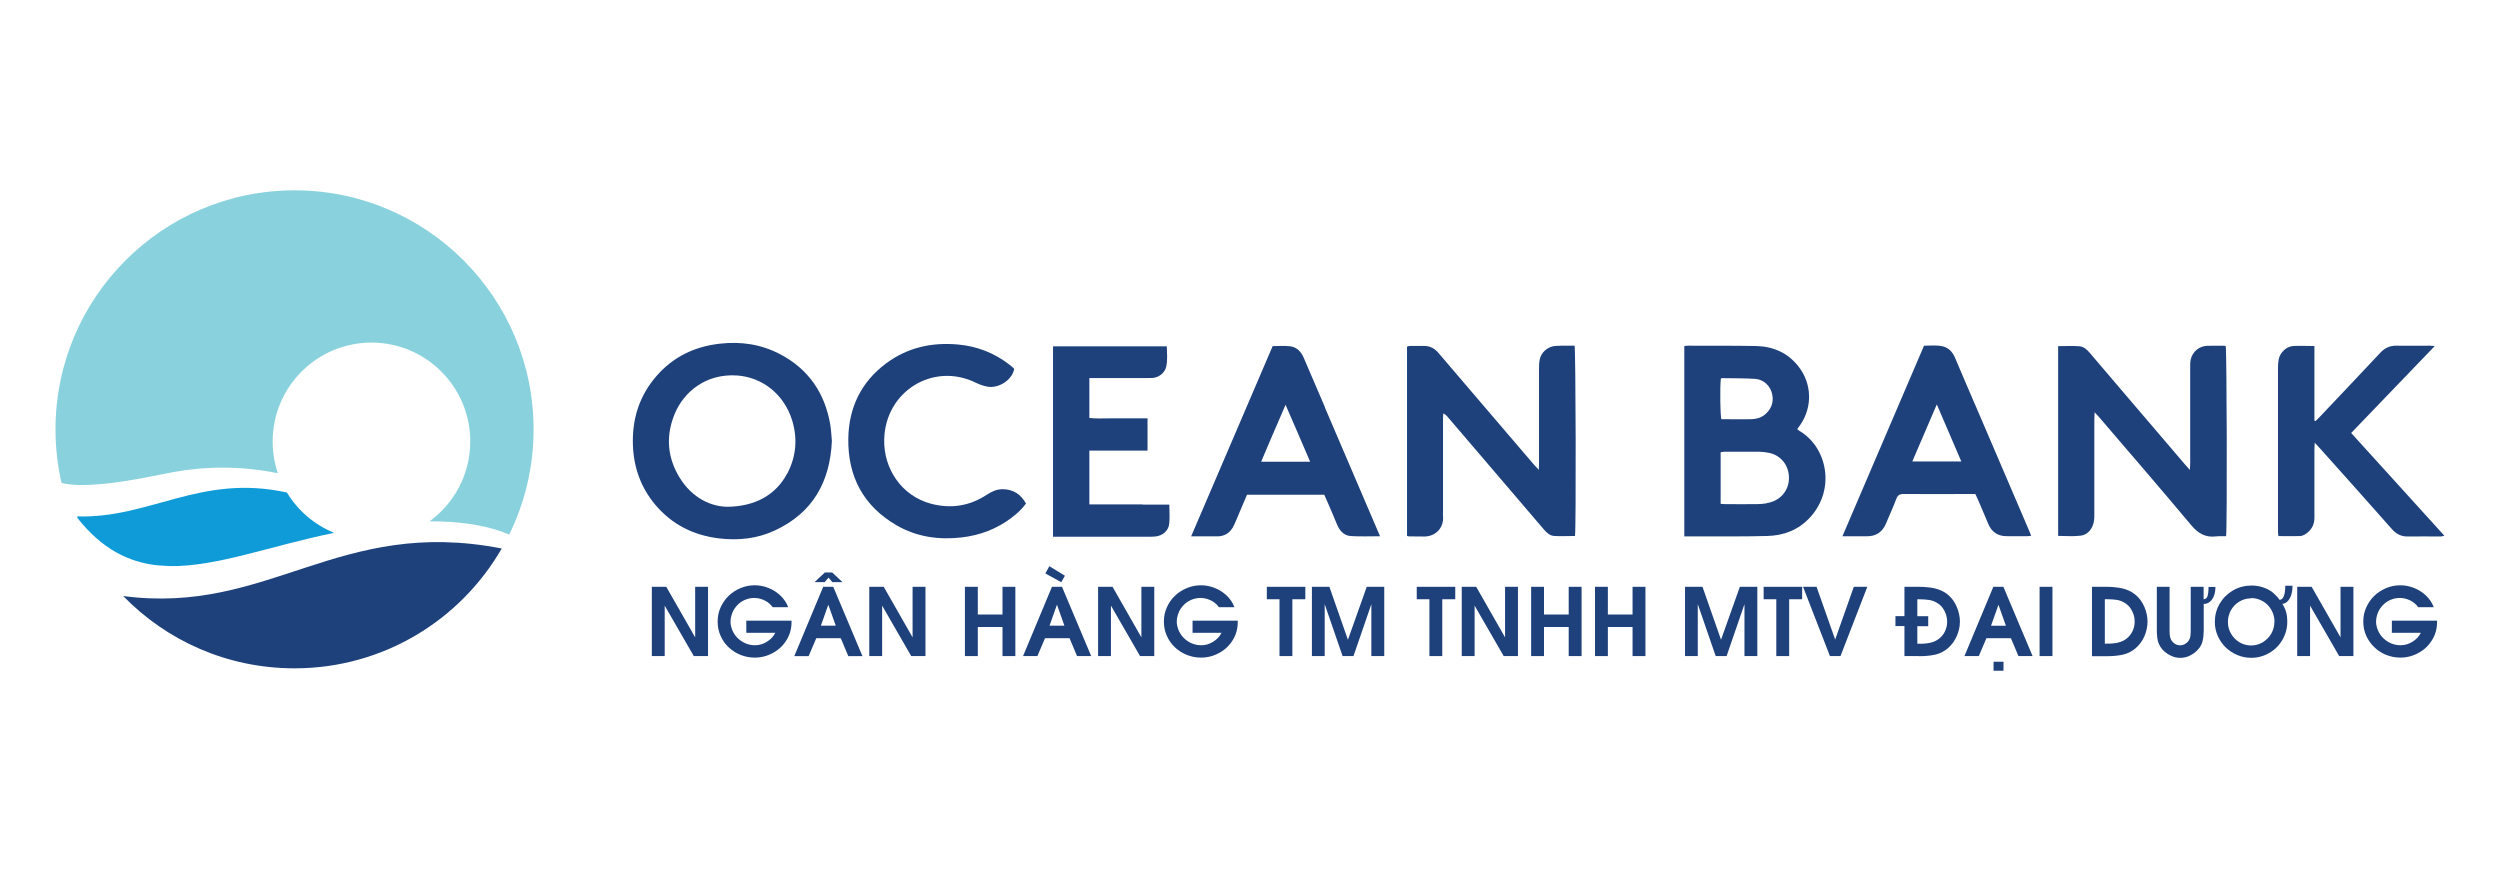 <svg width="90" height="32" viewBox="0 0 90 32" fill="none" xmlns="http://www.w3.org/2000/svg">
<path fill-rule="evenodd" clip-rule="evenodd" d="M80.027 12.446C79.835 12.446 79.642 12.443 79.454 12.45C79.168 12.461 78.93 12.661 78.866 12.94C78.847 13.027 78.847 13.117 78.847 13.207C78.847 14.36 78.847 15.513 78.847 16.67C78.847 16.738 78.84 16.805 78.836 16.918C78.757 16.828 78.704 16.775 78.659 16.719C77.932 15.867 77.201 15.012 76.474 14.161C76.059 13.675 75.645 13.192 75.234 12.706C75.133 12.586 75.012 12.476 74.858 12.465C74.605 12.446 74.353 12.461 74.093 12.461V19.292C74.372 19.292 74.639 19.318 74.903 19.284C75.121 19.258 75.28 19.1 75.351 18.885C75.385 18.783 75.396 18.674 75.396 18.565C75.396 17.404 75.396 16.244 75.396 15.084C75.396 15.016 75.404 14.952 75.408 14.842C75.483 14.922 75.528 14.97 75.573 15.023C76.681 16.316 77.793 17.604 78.885 18.908C79.13 19.201 79.394 19.356 79.77 19.311C79.895 19.296 80.019 19.307 80.14 19.303C80.181 18.976 80.166 12.593 80.125 12.454C80.094 12.454 80.064 12.446 80.034 12.446H80.027Z" fill="#1E417C"/>
<path fill-rule="evenodd" clip-rule="evenodd" d="M56.173 12.449C56.101 12.449 56.033 12.449 55.962 12.457C55.709 12.487 55.48 12.69 55.431 12.939C55.408 13.044 55.404 13.154 55.404 13.263C55.404 14.397 55.404 15.535 55.404 16.669C55.404 16.737 55.404 16.804 55.397 16.914C55.318 16.831 55.272 16.782 55.227 16.733C54.508 15.889 53.784 15.049 53.065 14.205C52.639 13.707 52.209 13.206 51.784 12.705C51.644 12.54 51.471 12.449 51.252 12.453C51.094 12.453 50.932 12.453 50.774 12.453C50.732 12.453 50.691 12.468 50.653 12.476V19.291C50.68 19.299 50.699 19.31 50.717 19.31C50.883 19.31 51.049 19.31 51.215 19.314C51.701 19.34 51.987 18.974 51.949 18.583C51.942 18.526 51.949 18.47 51.949 18.409V15.079C51.949 15.015 51.957 14.947 51.957 14.883C52.04 14.924 52.089 14.973 52.13 15.026C52.627 15.606 53.125 16.19 53.622 16.77C54.274 17.532 54.926 18.293 55.574 19.054C55.675 19.174 55.792 19.284 55.951 19.295C56.195 19.31 56.444 19.295 56.7 19.295C56.742 18.986 56.727 12.592 56.685 12.445C56.516 12.445 56.346 12.445 56.173 12.445V12.449Z" fill="#1E417C"/>
<path fill-rule="evenodd" clip-rule="evenodd" d="M64.776 15.508C64.749 15.493 64.731 15.471 64.7 15.448C64.746 15.388 64.783 15.339 64.817 15.286C65.25 14.649 65.228 13.824 64.761 13.214C64.373 12.705 63.845 12.472 63.22 12.457C62.406 12.441 61.588 12.449 60.771 12.445C60.729 12.445 60.684 12.453 60.635 12.457V19.31C60.824 19.31 61.001 19.31 61.178 19.31C61.995 19.31 62.809 19.317 63.627 19.295C64.218 19.28 64.749 19.076 65.16 18.628C66.098 17.611 65.774 16.085 64.772 15.508H64.776ZM61.946 13.636C61.969 13.625 61.98 13.613 61.992 13.613C62.391 13.621 62.794 13.613 63.193 13.64C63.498 13.662 63.74 13.9 63.8 14.197C63.86 14.491 63.762 14.736 63.532 14.928C63.401 15.037 63.235 15.083 63.073 15.09C62.703 15.101 62.334 15.09 61.969 15.09C61.927 14.951 61.916 13.937 61.95 13.632L61.946 13.636ZM63.604 18.119C63.483 18.138 63.363 18.149 63.242 18.149C62.865 18.153 62.493 18.149 62.116 18.149C62.067 18.149 62.014 18.146 61.943 18.138V16.281C61.995 16.273 62.044 16.262 62.089 16.262C62.496 16.262 62.903 16.262 63.31 16.262C63.431 16.262 63.551 16.277 63.668 16.3C64.086 16.375 64.406 16.729 64.403 17.215C64.399 17.682 64.067 18.044 63.6 18.112L63.604 18.119Z" fill="#1E417C"/>
<path fill-rule="evenodd" clip-rule="evenodd" d="M28.09 12.754C27.404 12.393 26.67 12.284 25.901 12.374C24.997 12.479 24.228 12.849 23.629 13.542C23.011 14.254 22.751 15.094 22.785 16.032C22.815 16.835 23.072 17.554 23.591 18.172C24.191 18.884 24.963 19.269 25.882 19.382C26.583 19.465 27.265 19.393 27.898 19.095C29.258 18.462 29.883 17.351 29.948 15.87C29.929 15.678 29.921 15.471 29.887 15.271C29.691 14.145 29.104 13.289 28.09 12.754ZM28.335 17.053C27.939 17.799 27.205 18.24 26.157 18.244C25.479 18.221 24.805 17.833 24.387 17.057C24.01 16.36 23.987 15.629 24.288 14.902C24.62 14.099 25.426 13.433 26.557 13.519C27.431 13.587 28.218 14.175 28.516 15.128C28.719 15.791 28.663 16.439 28.339 17.053H28.335Z" fill="#1E417C"/>
<path fill-rule="evenodd" clip-rule="evenodd" d="M84.645 15.584C85.644 14.544 86.631 13.515 87.652 12.457C87.561 12.453 87.52 12.445 87.475 12.445C87.072 12.445 86.672 12.449 86.269 12.445C86.035 12.442 85.855 12.525 85.696 12.694C84.973 13.466 84.242 14.235 83.515 15.004C83.466 15.056 83.409 15.109 83.361 15.158C83.345 15.154 83.334 15.147 83.319 15.143V12.457C83.044 12.457 82.795 12.442 82.55 12.457C82.306 12.476 82.083 12.69 82.034 12.931C82.016 13.026 82.008 13.12 82.008 13.218C82.008 15.196 82.008 17.174 82.008 19.148C82.008 19.197 82.019 19.246 82.023 19.299C82.283 19.299 82.532 19.306 82.78 19.299C82.912 19.299 83.021 19.223 83.116 19.133C83.263 18.994 83.323 18.82 83.319 18.617C83.319 17.807 83.319 16.997 83.319 16.187C83.319 16.119 83.327 16.055 83.33 15.938C83.428 16.044 83.489 16.111 83.553 16.179C84.408 17.136 85.263 18.089 86.111 19.05C86.265 19.223 86.442 19.317 86.676 19.314C87.072 19.306 87.467 19.314 87.863 19.314C87.9 19.314 87.938 19.299 87.998 19.287C86.872 18.044 85.764 16.823 84.645 15.591V15.584Z" fill="#1E417C"/>
<path fill-rule="evenodd" clip-rule="evenodd" d="M71.089 14.536C70.855 13.986 70.614 13.436 70.384 12.886C70.294 12.671 70.151 12.513 69.921 12.464C69.702 12.419 69.48 12.445 69.265 12.445C68.282 14.736 67.31 17.008 66.327 19.306C66.643 19.306 66.926 19.306 67.212 19.306C67.544 19.306 67.766 19.151 67.894 18.85C68.014 18.556 68.154 18.266 68.263 17.968C68.316 17.822 68.395 17.78 68.546 17.784C69.337 17.791 70.128 17.784 70.919 17.784H71.112C71.145 17.855 71.172 17.908 71.198 17.968C71.323 18.262 71.451 18.552 71.571 18.846C71.695 19.151 71.918 19.306 72.249 19.302C72.498 19.302 72.747 19.302 72.995 19.302C73.033 19.302 73.067 19.295 73.123 19.287C73.093 19.212 73.067 19.144 73.04 19.084C72.392 17.565 71.741 16.051 71.089 14.532V14.536ZM68.843 16.612C69.137 15.93 69.42 15.267 69.725 14.559C70.026 15.263 70.313 15.923 70.607 16.612H68.843Z" fill="#1E417C"/>
<path fill-rule="evenodd" clip-rule="evenodd" d="M47.696 14.656C47.444 14.065 47.188 13.473 46.935 12.882C46.841 12.663 46.69 12.497 46.449 12.467C46.246 12.441 46.031 12.46 45.816 12.46C44.84 14.735 43.868 17.003 42.881 19.309C43.224 19.309 43.522 19.309 43.823 19.309C44.109 19.309 44.305 19.162 44.422 18.91C44.494 18.759 44.554 18.605 44.618 18.454C44.709 18.239 44.803 18.021 44.893 17.81H47.674C47.719 17.915 47.76 18.006 47.802 18.1C47.919 18.367 48.032 18.639 48.145 18.91C48.239 19.121 48.393 19.283 48.627 19.298C48.97 19.32 49.312 19.305 49.682 19.305C49.652 19.234 49.629 19.177 49.603 19.121C48.966 17.633 48.329 16.148 47.692 14.66L47.696 14.656ZM45.402 16.623C45.684 15.941 45.978 15.282 46.28 14.573C46.592 15.274 46.867 15.933 47.165 16.623H45.402Z" fill="#1E417C"/>
<path fill-rule="evenodd" clip-rule="evenodd" d="M41.13 18.158H40.173C39.857 18.158 39.541 18.158 39.217 18.158V16.221H41.311V15.061H40.611C40.373 15.061 40.14 15.061 39.902 15.061C39.676 15.061 39.446 15.076 39.217 15.046V13.61H41.285C41.356 13.61 41.424 13.61 41.496 13.607C41.722 13.588 41.933 13.422 41.982 13.207C42.038 12.962 42.012 12.717 42.005 12.469H37.909V19.322H38.109C39.198 19.322 40.29 19.322 41.379 19.322C41.451 19.322 41.519 19.322 41.59 19.314C41.843 19.292 42.065 19.111 42.091 18.862C42.118 18.636 42.095 18.41 42.095 18.165H41.13V18.158Z" fill="#1E417C"/>
<path fill-rule="evenodd" clip-rule="evenodd" d="M36.1 17.611C35.885 17.611 35.708 17.69 35.531 17.807C34.909 18.218 34.235 18.323 33.519 18.135C32.442 17.848 31.812 16.861 31.831 15.836C31.861 14.088 33.598 13.022 35.132 13.779C35.264 13.843 35.403 13.892 35.546 13.919C35.953 13.994 36.439 13.678 36.511 13.282C36.496 13.267 36.48 13.244 36.462 13.229C36.42 13.192 36.375 13.154 36.33 13.12C35.791 12.706 35.181 12.468 34.506 12.404C33.557 12.314 32.675 12.506 31.903 13.079C30.999 13.753 30.554 14.676 30.539 15.795C30.52 17.163 31.089 18.225 32.283 18.915C33.003 19.329 33.791 19.442 34.612 19.348C35.279 19.272 35.885 19.043 36.42 18.636C36.612 18.489 36.793 18.327 36.936 18.127C36.748 17.792 36.477 17.615 36.096 17.611H36.1Z" fill="#1E417C"/>
<path fill-rule="evenodd" clip-rule="evenodd" d="M10.602 24.06C13.793 24.06 16.578 22.323 18.062 19.746C12.173 18.597 9.687 22.15 4.435 21.457C5.998 23.066 8.184 24.06 10.602 24.06Z" fill="#1E417C"/>
<path fill-rule="evenodd" clip-rule="evenodd" d="M10.604 6.852C5.853 6.852 1.998 10.706 1.998 15.457C1.998 16.12 2.074 16.764 2.213 17.382C2.673 17.514 3.679 17.525 5.86 17.069C6.798 16.873 8.204 16.674 10.004 17.035C9.88 16.674 9.816 16.289 9.816 15.89C9.816 13.927 11.41 12.333 13.373 12.333C15.335 12.333 16.929 13.927 16.929 15.89C16.929 17.073 16.353 18.12 15.464 18.768C16.293 18.765 17.427 18.848 18.331 19.247C18.892 18.105 19.209 16.817 19.209 15.46C19.209 10.706 15.354 6.852 10.604 6.852Z" fill="#89D2DD"/>
<path fill-rule="evenodd" clip-rule="evenodd" d="M10.329 17.731C7.229 17.046 5.39 18.677 2.771 18.59L2.798 18.662C3.683 19.773 4.636 20.244 5.691 20.354L6.128 20.38C7.805 20.402 9.73 19.653 12.028 19.182C11.316 18.892 10.721 18.379 10.329 17.731Z" fill="#0F9BD7"/>
<path d="M23.466 23.619V21.125H23.986L25.026 22.945V21.125H25.489V23.619H24.977L23.929 21.803V23.619H23.466Z" fill="#1E417C"/>
<path d="M28.37 21.858H27.817C27.767 21.79 27.707 21.73 27.639 21.681C27.568 21.632 27.492 21.594 27.413 21.568C27.33 21.541 27.248 21.526 27.165 21.526C26.946 21.526 26.754 21.598 26.588 21.741C26.532 21.79 26.483 21.85 26.438 21.918C26.392 21.986 26.362 22.061 26.336 22.14C26.313 22.219 26.298 22.295 26.298 22.37C26.298 22.476 26.321 22.577 26.362 22.683C26.407 22.788 26.464 22.875 26.535 22.95C26.622 23.041 26.72 23.109 26.833 23.158C26.946 23.206 27.059 23.229 27.183 23.229C27.33 23.229 27.47 23.188 27.605 23.105C27.741 23.022 27.843 22.916 27.911 22.781H26.867V22.344H28.495V22.396C28.495 22.634 28.434 22.852 28.314 23.044C28.193 23.24 28.031 23.395 27.828 23.504C27.624 23.617 27.406 23.674 27.168 23.674C26.991 23.674 26.822 23.64 26.66 23.576C26.498 23.512 26.355 23.418 26.23 23.301C26.106 23.184 26.008 23.044 25.94 22.886C25.869 22.728 25.835 22.558 25.835 22.378C25.835 22.197 25.869 22.027 25.94 21.869C26.012 21.711 26.106 21.571 26.23 21.451C26.355 21.33 26.498 21.24 26.66 21.172C26.822 21.104 26.991 21.07 27.165 21.07C27.338 21.07 27.5 21.101 27.662 21.165C27.824 21.229 27.967 21.319 28.091 21.436C28.216 21.553 28.31 21.692 28.37 21.846V21.858Z" fill="#1E417C"/>
<path d="M28.595 23.62L29.635 21.125H29.997L31.048 23.62H30.539L30.268 22.975H29.386L29.111 23.62H28.599H28.595ZM29.326 20.956L29.695 20.609H29.959L30.328 20.956H29.963L29.827 20.794L29.688 20.956H29.322H29.326ZM29.552 22.523H30.087L29.819 21.77L29.552 22.523Z" fill="#1E417C"/>
<path d="M31.294 23.619V21.125H31.814L32.853 22.945V21.125H33.317V23.619H32.804L31.757 21.803V23.619H31.294Z" fill="#1E417C"/>
<path d="M34.737 23.619V21.125H35.201V22.123H36.09V21.125H36.553V23.619H36.09V22.572H35.201V23.619H34.737Z" fill="#1E417C"/>
<path d="M36.83 23.619L37.87 21.125H38.232L39.283 23.619H38.774L38.503 22.975H37.621L37.346 23.619H36.834H36.83ZM37.633 20.643L37.776 20.383L38.337 20.726L38.205 20.959L37.636 20.646L37.633 20.643ZM37.783 22.523H38.318L38.051 21.769L37.783 22.523Z" fill="#1E417C"/>
<path d="M39.531 23.619V21.125H40.051L41.09 22.945V21.125H41.554V23.619H41.042L39.994 21.803V23.619H39.531Z" fill="#1E417C"/>
<path d="M44.435 21.858H43.881C43.832 21.79 43.772 21.73 43.704 21.681C43.636 21.632 43.557 21.594 43.478 21.568C43.395 21.541 43.312 21.526 43.23 21.526C43.011 21.526 42.819 21.598 42.653 21.741C42.596 21.79 42.548 21.85 42.502 21.918C42.457 21.986 42.427 22.061 42.401 22.14C42.378 22.219 42.363 22.295 42.363 22.37C42.363 22.476 42.386 22.577 42.427 22.683C42.472 22.788 42.529 22.875 42.6 22.95C42.687 23.041 42.785 23.109 42.898 23.158C43.011 23.206 43.124 23.229 43.248 23.229C43.395 23.229 43.535 23.188 43.67 23.105C43.806 23.022 43.908 22.916 43.975 22.781H42.932V22.344H44.559V22.396C44.559 22.634 44.499 22.852 44.379 23.044C44.258 23.24 44.096 23.395 43.893 23.504C43.689 23.617 43.471 23.674 43.233 23.674C43.056 23.674 42.887 23.64 42.725 23.576C42.563 23.512 42.419 23.418 42.295 23.301C42.171 23.184 42.073 23.044 42.005 22.886C41.933 22.728 41.9 22.558 41.9 22.378C41.9 22.197 41.933 22.027 42.005 21.869C42.073 21.711 42.171 21.571 42.295 21.451C42.419 21.33 42.563 21.24 42.725 21.172C42.887 21.104 43.056 21.07 43.23 21.07C43.403 21.07 43.565 21.101 43.727 21.165C43.889 21.229 44.032 21.319 44.156 21.436C44.281 21.553 44.375 21.692 44.435 21.846V21.858Z" fill="#1E417C"/>
<path d="M46.062 23.619V21.573H45.606V21.125H46.992V21.573H46.525V23.619H46.062Z" fill="#1E417C"/>
<path d="M47.229 23.619V21.125H47.858L48.525 23.031L49.203 21.125H49.833V23.619H49.369V21.75L48.725 23.619H48.333L47.689 21.75V23.619H47.225H47.229Z" fill="#1E417C"/>
<path d="M51.459 23.619V21.573H51.003V21.125H52.389V21.573H51.922V23.619H51.459Z" fill="#1E417C"/>
<path d="M52.623 23.619V21.125H53.143L54.182 22.945V21.125H54.646V23.619H54.133L53.086 21.803V23.619H52.623Z" fill="#1E417C"/>
<path d="M55.121 23.619V21.125H55.584V22.123H56.473V21.125H56.937V23.619H56.473V22.572H55.584V23.619H55.121Z" fill="#1E417C"/>
<path d="M57.42 23.619V21.125H57.883V22.123H58.772V21.125H59.236V23.619H58.772V22.572H57.883V23.619H57.42Z" fill="#1E417C"/>
<path d="M60.661 23.619V21.125H61.29L61.957 23.031L62.635 21.125H63.264V23.619H62.801V21.75L62.157 23.619H61.765L61.12 21.75V23.619H60.657H60.661Z" fill="#1E417C"/>
<path d="M63.947 23.619V21.573H63.491V21.125H64.877V21.573H64.41V23.619H63.947Z" fill="#1E417C"/>
<path d="M65.878 23.619L64.91 21.125H65.396L66.066 23.024L66.737 21.125H67.223L66.258 23.619H65.878Z" fill="#1E417C"/>
<path d="M69.095 23.619H68.56V22.538H68.236V22.18H68.56V21.125H69.084C69.186 21.125 69.284 21.129 69.378 21.14C69.476 21.148 69.566 21.163 69.649 21.181C69.732 21.2 69.819 21.23 69.902 21.268C69.984 21.306 70.064 21.355 70.131 21.415C70.267 21.528 70.369 21.671 70.444 21.848C70.519 22.026 70.557 22.203 70.557 22.383C70.557 22.47 70.546 22.557 70.527 22.647C70.508 22.738 70.478 22.82 70.44 22.907C70.403 22.99 70.358 23.069 70.305 23.141C70.252 23.212 70.192 23.276 70.124 23.337C69.988 23.45 69.838 23.529 69.672 23.566C69.506 23.604 69.31 23.623 69.088 23.623L69.095 23.619ZM69.416 22.184V22.542H69.024V23.175H69.08C69.178 23.175 69.269 23.175 69.348 23.163C69.427 23.152 69.506 23.141 69.581 23.114C69.66 23.088 69.732 23.05 69.796 23.001C69.89 22.93 69.966 22.839 70.018 22.73C70.071 22.621 70.097 22.508 70.097 22.383C70.097 22.297 70.086 22.214 70.06 22.131C70.034 22.048 69.996 21.973 69.947 21.901C69.898 21.829 69.838 21.773 69.766 21.724C69.672 21.66 69.57 21.619 69.461 21.6C69.352 21.585 69.216 21.573 69.058 21.573H69.024V22.184H69.416Z" fill="#1E417C"/>
<path d="M70.72 23.619L71.76 21.125H72.122L73.173 23.619H72.664L72.393 22.975H71.511L71.237 23.619H70.724H70.72ZM71.677 22.526H72.212L71.945 21.773L71.677 22.526ZM71.768 24.147V23.823H72.126V24.147H71.768Z" fill="#1E417C"/>
<path d="M73.425 23.619V21.125H73.888V23.619H73.425Z" fill="#1E417C"/>
<path d="M75.311 23.619V21.125H75.835C75.936 21.125 76.034 21.129 76.129 21.14C76.223 21.151 76.317 21.163 76.4 21.181C76.483 21.2 76.569 21.23 76.652 21.268C76.735 21.306 76.81 21.355 76.882 21.415C77.018 21.528 77.119 21.671 77.198 21.848C77.274 22.026 77.311 22.203 77.311 22.383C77.311 22.47 77.3 22.557 77.281 22.647C77.263 22.738 77.236 22.82 77.198 22.907C77.161 22.99 77.116 23.069 77.063 23.141C77.01 23.212 76.95 23.276 76.882 23.337C76.746 23.45 76.596 23.529 76.43 23.566C76.264 23.604 76.068 23.623 75.846 23.623H75.311V23.619ZM75.774 23.171H75.831C75.929 23.171 76.019 23.171 76.098 23.16C76.177 23.152 76.257 23.137 76.332 23.11C76.411 23.084 76.483 23.047 76.547 22.997C76.641 22.926 76.716 22.835 76.769 22.726C76.822 22.617 76.848 22.504 76.848 22.38C76.848 22.293 76.837 22.21 76.81 22.127C76.784 22.044 76.746 21.969 76.697 21.897C76.648 21.826 76.588 21.769 76.516 21.72C76.422 21.656 76.321 21.615 76.211 21.596C76.102 21.581 75.966 21.57 75.808 21.57H75.774V23.167V23.171Z" fill="#1E417C"/>
<path d="M77.642 21.125H78.105V22.681C78.105 22.76 78.105 22.82 78.113 22.869C78.117 22.918 78.132 22.967 78.154 23.02C78.188 23.084 78.237 23.137 78.294 23.175C78.35 23.212 78.414 23.231 78.486 23.231C78.546 23.231 78.606 23.216 78.663 23.182C78.719 23.148 78.765 23.107 78.799 23.054C78.829 23.005 78.848 22.948 78.855 22.896C78.863 22.839 78.866 22.768 78.866 22.681V21.125H79.33V21.573C79.394 21.573 79.439 21.539 79.466 21.472C79.492 21.404 79.507 21.291 79.507 21.129H79.756C79.756 21.328 79.71 21.479 79.631 21.585C79.552 21.69 79.454 21.743 79.334 21.743V22.685C79.334 22.832 79.322 22.956 79.296 23.065C79.273 23.175 79.224 23.273 79.149 23.359C79.066 23.461 78.964 23.536 78.848 23.596C78.731 23.657 78.61 23.683 78.486 23.683C78.373 23.683 78.256 23.657 78.143 23.6C78.026 23.544 77.928 23.472 77.849 23.382C77.789 23.314 77.748 23.246 77.717 23.175C77.687 23.103 77.668 23.028 77.661 22.952C77.65 22.877 77.646 22.787 77.646 22.685V21.129L77.642 21.125Z" fill="#1E417C"/>
<path d="M81.038 21.078C81.208 21.078 81.362 21.105 81.494 21.154C81.63 21.203 81.743 21.263 81.833 21.342C81.924 21.421 82.003 21.504 82.063 21.594C82.131 21.594 82.18 21.549 82.217 21.462C82.251 21.376 82.27 21.248 82.27 21.086H82.53C82.53 21.225 82.511 21.342 82.477 21.44C82.44 21.538 82.394 21.613 82.338 21.662C82.281 21.711 82.225 21.738 82.165 21.738C82.221 21.828 82.266 21.918 82.296 22.02C82.327 22.118 82.342 22.242 82.342 22.386C82.342 22.619 82.281 22.838 82.165 23.037C82.048 23.237 81.89 23.395 81.69 23.508C81.49 23.625 81.275 23.681 81.042 23.681C80.868 23.681 80.703 23.648 80.541 23.58C80.379 23.512 80.239 23.418 80.119 23.301C79.998 23.18 79.904 23.041 79.836 22.887C79.768 22.728 79.734 22.563 79.734 22.389C79.734 22.152 79.791 21.933 79.908 21.734C80.025 21.534 80.183 21.376 80.382 21.259C80.582 21.142 80.801 21.082 81.034 21.082L81.038 21.078ZM81.882 22.386C81.882 22.231 81.844 22.088 81.769 21.956C81.694 21.824 81.592 21.719 81.46 21.643C81.328 21.568 81.189 21.53 81.038 21.53V21.541C80.887 21.541 80.744 21.579 80.616 21.658C80.488 21.734 80.386 21.839 80.315 21.967C80.243 22.095 80.205 22.238 80.205 22.393C80.205 22.547 80.243 22.687 80.319 22.815C80.394 22.943 80.496 23.049 80.624 23.124C80.752 23.199 80.891 23.237 81.038 23.237C81.185 23.237 81.328 23.199 81.456 23.124C81.584 23.045 81.69 22.943 81.765 22.811C81.841 22.679 81.878 22.54 81.878 22.389L81.882 22.386Z" fill="#1E417C"/>
<path d="M82.7 23.619V21.125H83.219L84.259 22.945V21.125H84.723V23.619H84.21L83.163 21.803V23.619H82.7Z" fill="#1E417C"/>
<path d="M87.606 21.858H87.056C87.007 21.79 86.947 21.73 86.879 21.681C86.807 21.632 86.732 21.594 86.653 21.568C86.57 21.541 86.487 21.526 86.404 21.526C86.186 21.526 85.994 21.598 85.828 21.741C85.771 21.79 85.722 21.85 85.677 21.918C85.632 21.986 85.598 22.061 85.575 22.14C85.553 22.219 85.538 22.295 85.538 22.37C85.538 22.476 85.56 22.577 85.602 22.683C85.647 22.788 85.704 22.875 85.775 22.95C85.862 23.041 85.96 23.109 86.073 23.158C86.186 23.206 86.299 23.229 86.423 23.229C86.57 23.229 86.71 23.188 86.845 23.105C86.981 23.022 87.082 22.916 87.15 22.781H86.107V22.344H87.734V22.396C87.734 22.634 87.674 22.852 87.553 23.044C87.433 23.24 87.271 23.395 87.067 23.504C86.864 23.617 86.645 23.674 86.412 23.674C86.235 23.674 86.065 23.64 85.903 23.576C85.741 23.512 85.598 23.418 85.478 23.301C85.353 23.184 85.255 23.044 85.184 22.886C85.112 22.728 85.078 22.558 85.078 22.378C85.078 22.197 85.112 22.027 85.184 21.869C85.255 21.711 85.349 21.571 85.474 21.451C85.598 21.33 85.741 21.24 85.9 21.172C86.061 21.104 86.231 21.07 86.404 21.07C86.578 21.07 86.74 21.101 86.902 21.165C87.064 21.229 87.207 21.319 87.331 21.436C87.456 21.553 87.55 21.692 87.61 21.846L87.606 21.858Z" fill="#1E417C"/>
</svg>
